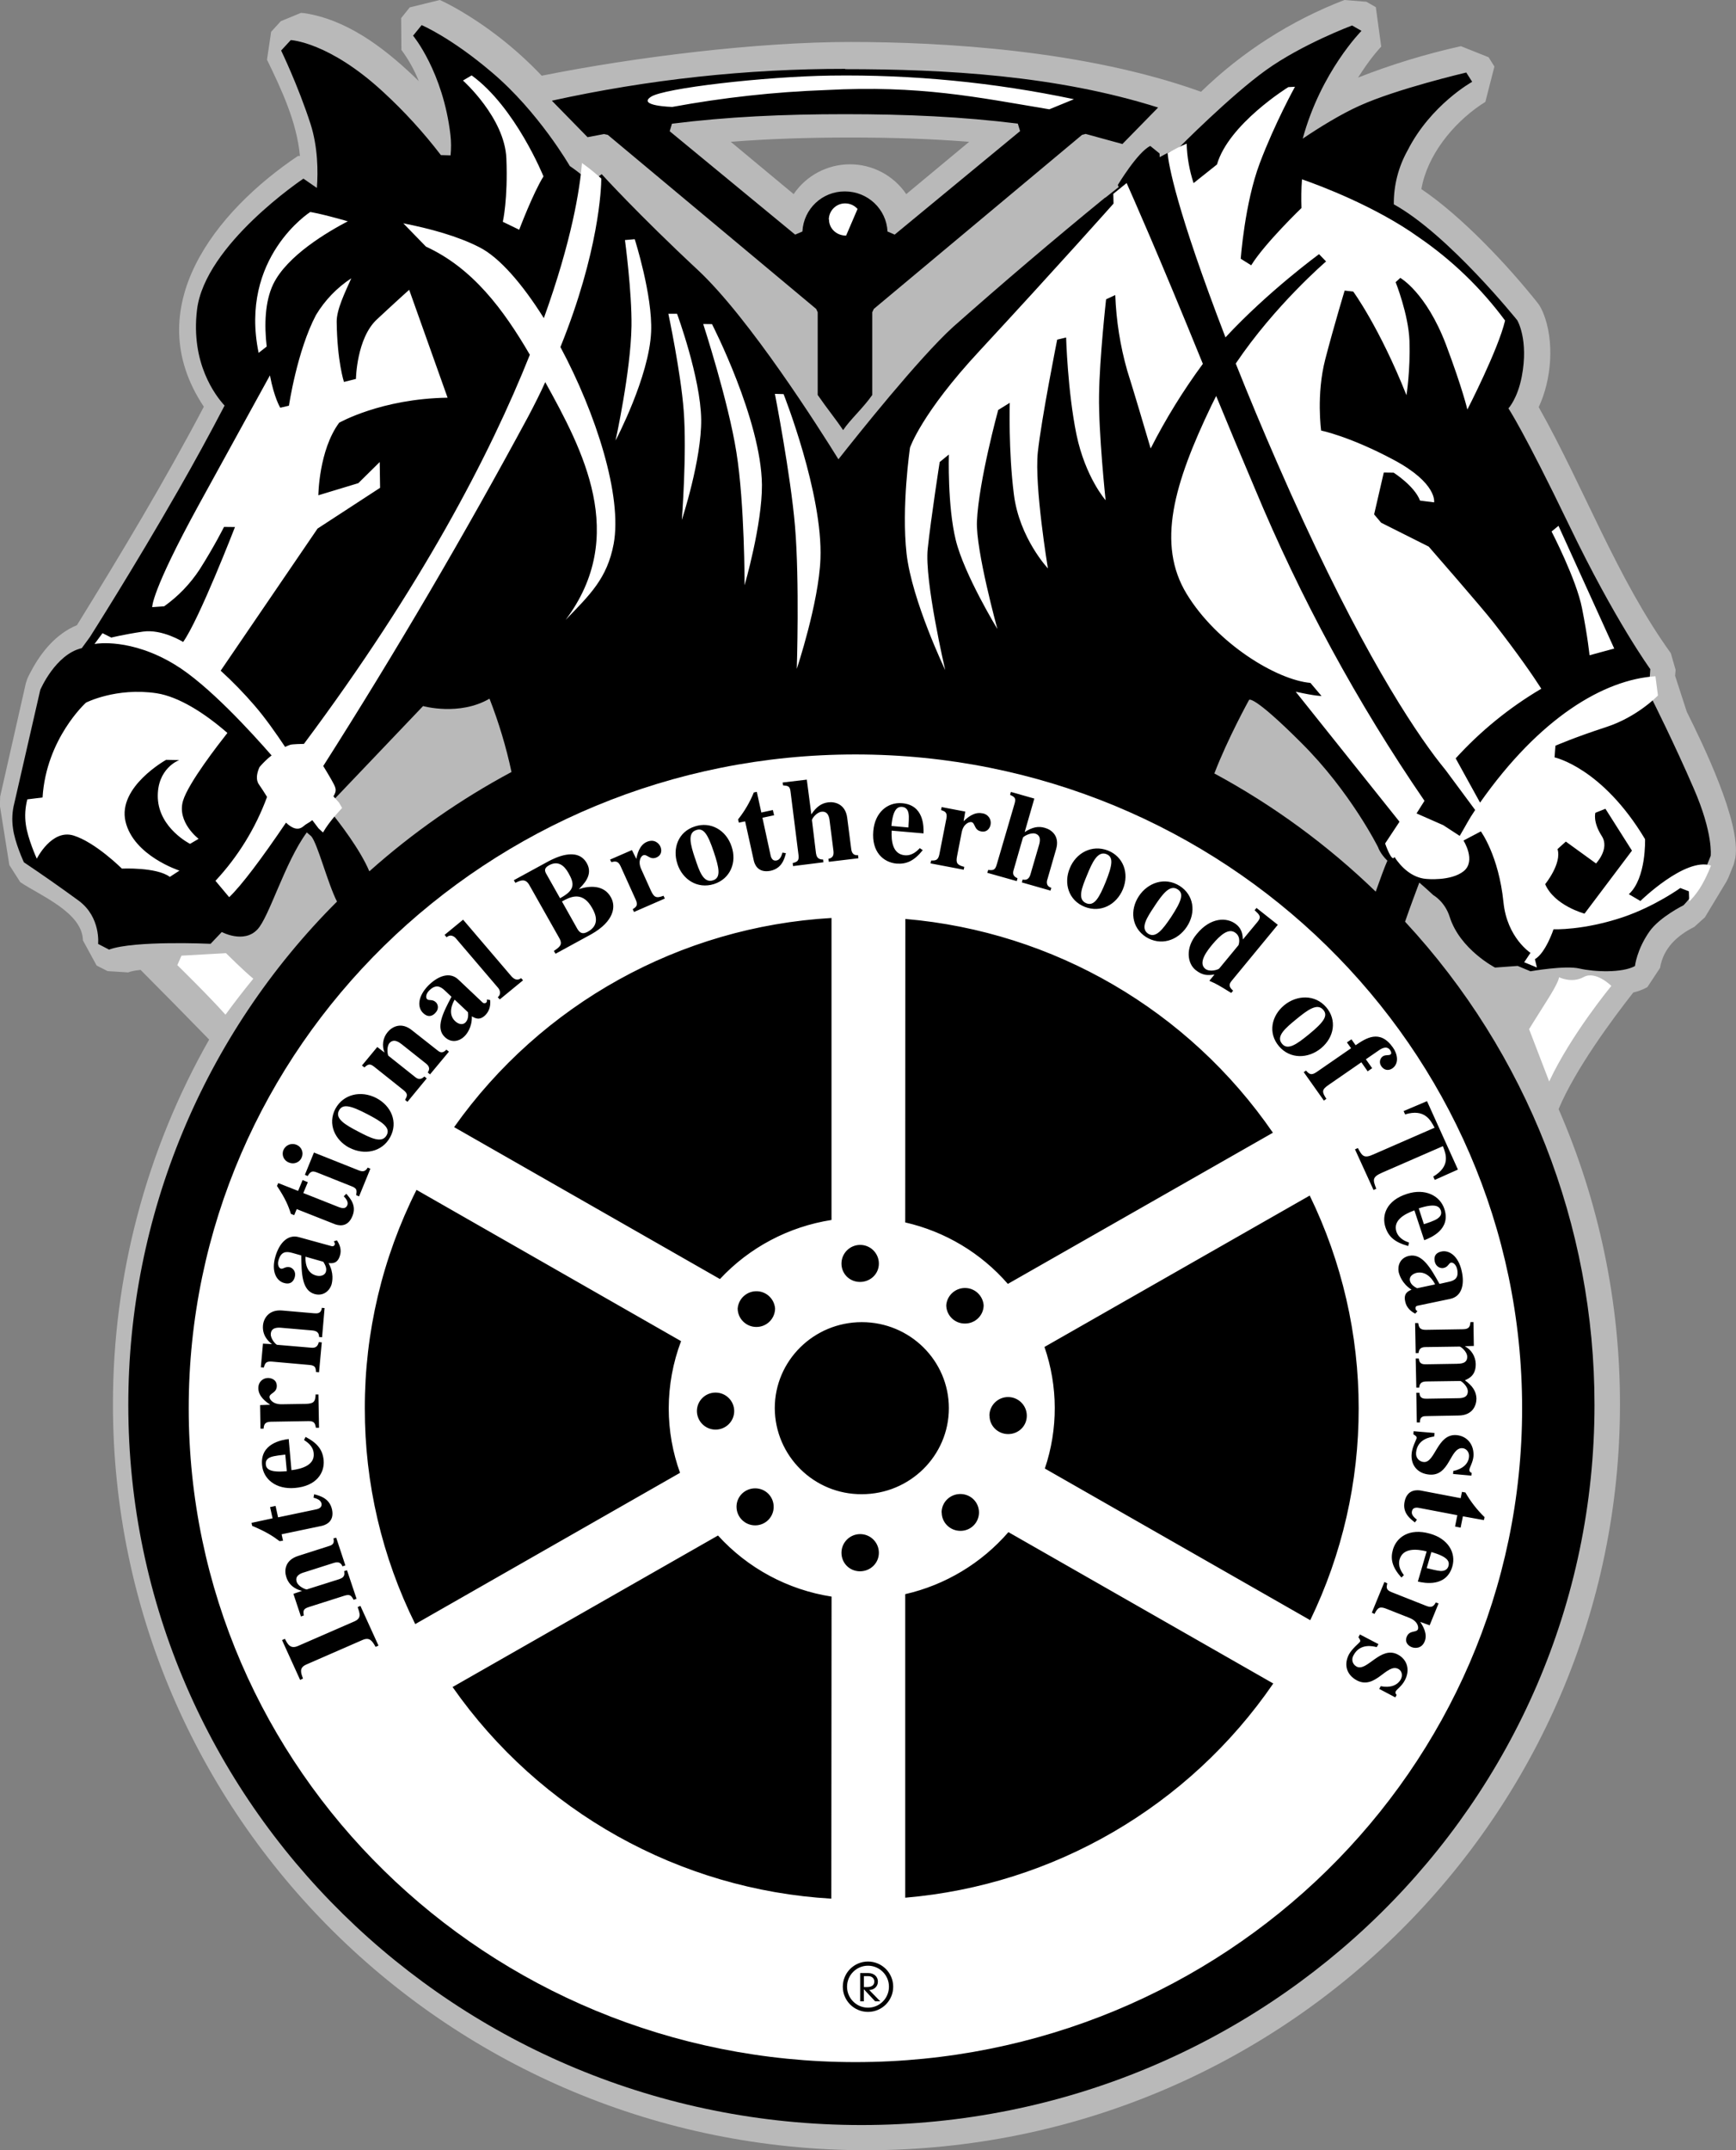 <svg width="84" height="104" viewBox="0 0 84 104" fill="none" xmlns="http://www.w3.org/2000/svg">
<rect x="0" y="0" width="84" height="104" fill="#808080" stroke="none"/>
<g clip-path="url(#clip0_33_4)">
<path fill-rule="evenodd" clip-rule="evenodd" d="M46.895 6.859L43.851 9.389C43.239 8.488 42.221 7.947 41.13 7.947C40.038 7.947 39.015 8.485 38.403 9.389L35.359 6.859C37.211 6.714 39.098 6.652 41.136 6.652C43.174 6.652 45.055 6.714 46.895 6.859ZM74.455 19.694C76.658 23.604 78.217 27.936 80.846 31.595L81.077 32.399L81.053 32.686L81.618 34.426C82.355 35.91 84.254 39.778 83.967 41.498L83.893 41.803L83.633 42.447L83.547 42.624L82.494 44.371L81.982 44.832C81.148 45.252 80.48 45.866 80.326 46.815L79.711 47.746C79.492 47.867 79.255 47.953 79.03 48.006C78.013 49.3 76.218 51.727 75.416 53.645C77.38 58.148 78.391 63.01 78.386 67.925C78.386 87.849 62.062 104.003 41.925 104.003C21.789 104.003 5.465 87.849 5.465 67.93C5.459 61.742 7.065 55.66 10.121 50.282C9.021 49.153 7.914 48.029 6.802 46.912C6.509 46.942 6.314 46.986 6.205 47.034L5.205 46.971L4.676 46.703L4.013 45.485C3.983 44.14 1.993 43.345 0.981 42.669L0.452 41.841L-0.004 38.983L0.008 38.528L1.251 33.043L1.319 32.836C1.319 32.836 1.381 32.686 1.508 32.458C1.996 31.533 2.726 30.646 3.723 30.239C5.865 26.772 7.965 23.276 9.863 19.673C6.669 14.88 10.455 10.205 14.415 7.545H14.513C14.368 5.922 13.626 4.338 12.919 2.887L13.12 1.537L13.587 1.025L14.56 0.624C14.56 0.624 14.744 0.624 15.09 0.703C17.098 1.129 18.84 2.533 20.263 3.922C20.05 3.384 19.766 2.878 19.423 2.414L19.411 0.875L19.825 0.358L21.28 0C21.28 0 21.689 0.171 22.39 0.591C23.797 1.436 25.084 2.471 26.211 3.662C30.71 2.76 36.649 2.03 41.136 2.03C45.623 2.03 52.517 2.426 58.113 4.439C60.104 2.506 62.464 0.996 65.052 0L66.117 0.086L66.572 0.346L66.833 2.255C66.833 2.255 66.413 2.686 65.895 3.472L65.712 3.753C67.329 3.118 68.995 2.61 70.689 2.234L72.029 2.769L72.31 3.218L71.873 4.926L71.642 5.077C70.296 5.99 69.054 7.521 68.776 9.147C70.716 10.453 72.94 12.814 74.407 14.658L74.493 14.78C74.493 14.78 74.567 14.895 74.665 15.119C75.23 16.494 75.079 18.367 74.452 19.694H74.455Z" fill="#B9B9B9"/>
<path d="M40.9 3.345C45.774 3.345 51.131 3.65 56.038 5.201L54.31 6.966L52.532 6.478L52.355 6.525L42.281 14.942L42.207 15.102V19.103C41.763 19.741 41.13 20.3 40.796 20.805C40.462 20.3 40.004 19.741 39.566 19.103V15.102L39.492 14.942L29.412 6.525L29.228 6.484L28.43 6.635L26.703 4.87C31.364 3.845 36.123 3.328 40.897 3.331V3.342L40.9 3.345ZM40.891 5.523C37.895 5.523 35.212 5.645 32.514 5.984L32.405 6.348L38.474 11.348L38.826 11.198C38.883 10.104 39.788 9.25 40.885 9.259C41.994 9.259 42.893 10.122 42.944 11.198L43.29 11.348L49.359 6.342L49.249 5.979C46.552 5.645 43.893 5.523 40.891 5.523ZM53.479 9.566L54.13 9.049L54.088 8.946C54.088 8.946 55.05 7.347 55.659 7.06L56.108 7.424L56.114 7.601C56.632 7.308 57.046 7.14 57.046 7.14C57.046 7.14 59.525 4.634 61.264 3.387C63.012 2.134 65.422 1.232 65.422 1.232L65.878 1.492C65.878 1.492 63.911 3.475 63.035 6.706C63.846 6.159 64.881 5.52 65.774 5.119C67.582 4.297 70.948 3.508 70.948 3.508L71.234 3.957C71.234 3.957 69.232 5.065 68.111 7.273C67.664 8.071 67.434 8.969 67.442 9.883C70.084 11.342 73.414 15.489 73.414 15.489C73.414 15.489 73.979 16.42 73.633 18.219C73.426 19.289 72.988 19.753 72.988 19.753C72.988 19.753 73.719 20.829 75.934 25.422C78.15 30.026 79.853 32.366 79.853 32.366L79.818 32.895L79.939 33.826C79.939 33.826 81.004 35.936 81.953 38.132C82.909 40.322 82.775 41.398 82.775 41.398L82.515 42.042C82.515 42.042 82.364 42.468 82.078 42.973C81.785 43.472 81.456 43.789 81.456 43.789C81.456 43.789 80.312 44.353 79.818 45.048C79.197 45.928 79.111 46.726 79.111 46.726C78.501 47.066 77.144 47.013 76.431 46.847C75.73 46.682 74.056 46.98 74.056 46.98L73.435 46.72L72.341 46.8C72.341 46.8 70.649 45.925 70.149 44.356C69.912 43.602 69.356 43.298 69.356 43.298C69.134 43.091 68.907 42.887 68.676 42.689C68.516 43.115 68.226 43.886 67.987 44.581C73.885 50.938 77.159 59.286 77.153 67.954C77.153 87.19 61.267 102.785 41.684 102.785C22.1 102.785 6.208 87.19 6.208 67.954C6.205 58.822 9.837 50.063 16.306 43.608C15.857 42.728 15.363 40.792 15.058 40.446L14.845 40.263C13.786 41.699 13.02 44.374 12.452 44.959C11.796 45.654 10.731 45.08 10.731 45.08L10.189 45.651C10.189 45.651 6.489 45.479 5.277 45.931L4.747 45.656C4.747 45.656 4.886 44.368 3.815 43.57C2.943 42.932 2.056 42.311 1.156 41.708C1.156 41.708 0.713 40.754 0.627 40.053C0.568 39.648 0.592 39.237 0.695 38.842L1.949 33.368C1.949 33.368 2.68 31.648 3.957 31.35L4.348 30.815C4.348 30.815 6.472 27.481 8.645 23.681C9.412 22.342 10.154 20.986 10.867 19.617C10.423 19.136 9.222 17.566 9.533 14.983C9.917 11.821 14.682 8.641 14.682 8.641L15.333 9.09C15.395 8.298 15.38 7.107 15.028 6.002C14.419 4.123 13.603 2.444 13.603 2.444L14.07 1.939C14.07 1.939 15.921 2.024 18.545 4.451C19.562 5.385 20.494 6.407 21.334 7.503L21.802 7.515C21.834 7.187 21.834 6.856 21.796 6.531C21.438 3.467 19.988 1.726 19.988 1.726L20.402 1.215C20.402 1.215 21.822 1.812 23.81 3.508C26.061 5.411 27.572 8.032 27.572 8.032C27.572 8.032 28.016 8.319 28.584 8.83L29.113 8.423C29.113 8.423 30.879 10.37 33.769 13.062C36.259 15.385 39.672 20.767 40.569 22.215C41.494 21.042 44.452 17.33 46.12 15.811C48.528 13.68 50.977 11.597 53.467 9.563H53.473L53.479 9.566ZM67.132 41.631C66.78 41.291 66.682 40.981 66.682 40.981C66.682 40.981 65.348 38.298 62.97 35.934C60.595 33.56 60.439 33.853 60.439 33.853C60.439 33.853 59.403 35.727 58.759 37.411C61.613 38.951 64.239 40.875 66.567 43.127C66.774 42.541 67.005 41.909 67.132 41.631ZM15.851 39.01L16.001 39.27C16.404 39.77 17.421 41.076 17.871 42.145C19.965 40.278 22.275 38.664 24.75 37.34C24.493 36.132 24.135 34.946 23.686 33.794C22.224 34.645 20.471 34.151 20.471 34.151L15.845 39.004H15.851V39.01Z" fill="black"/>
<path d="M41.391 99.741C59.208 99.741 73.651 85.583 73.651 68.117C73.651 50.651 59.208 36.492 41.391 36.492C23.574 36.492 9.131 50.651 9.131 68.117C9.131 85.583 23.574 99.741 41.391 99.741Z" fill="white"/>
<path d="M16.132 74.406C16.211 74.692 16.028 74.751 15.889 74.79L14.428 75.257C13.777 75.464 13.748 75.975 13.857 76.291C14.017 76.779 14.449 76.912 14.617 76.947L14.197 77.092L14.561 78.186L14.7 78.138C14.659 77.896 14.682 77.816 14.943 77.73L16.658 77.184C16.945 77.092 16.998 77.184 17.113 77.379L17.253 77.331L16.791 75.951L16.652 75.993C16.714 76.267 16.549 76.332 16.41 76.383L14.851 76.876C14.803 76.894 14.431 76.743 14.357 76.513C14.253 76.203 14.57 76.093 14.736 76.046L16.146 75.597C16.365 75.529 16.492 75.573 16.572 75.762L16.711 75.715L16.268 74.376L16.129 74.412L16.132 74.406ZM13.067 72.887L13.189 73.439L12.171 73.658L12.201 73.803C12.869 74.084 13.192 74.29 13.529 74.544L13.694 74.521L13.626 74.211L15.575 73.803C15.697 73.773 16.203 73.637 16.064 73.005C15.942 72.47 15.484 72.349 15.2 72.275L15.17 72.44C15.303 72.476 15.516 72.544 15.555 72.715C15.602 72.946 15.36 72.996 15.262 73.014L13.455 73.392L13.334 72.839L13.073 72.895V72.89L13.067 72.887ZM13.878 71.158C13.032 71.238 12.878 71.043 12.86 70.824C12.843 70.605 12.988 70.519 13.115 70.472C13.298 70.41 13.614 70.38 13.804 70.357L13.878 71.161V71.158ZM14.712 69.651C14.863 69.754 15.15 69.937 15.179 70.295C15.235 70.859 14.62 71.048 14.103 71.111L13.97 69.603C13.641 69.645 12.582 69.816 12.68 70.862C12.742 71.551 13.36 72.047 14.262 71.971C15.315 71.885 15.712 71.235 15.661 70.632C15.614 70.144 15.386 69.816 14.786 69.5L14.712 69.651ZM15.271 67.455C15.259 67.818 15.161 67.892 14.789 67.904L13.632 67.922C13.183 67.928 13.041 67.668 13.041 67.576C13.035 67.381 13.399 67.381 13.393 67.029C13.387 66.731 13.132 66.651 12.967 66.651C12.712 66.651 12.502 66.855 12.502 67.112C12.502 67.13 12.502 67.147 12.502 67.162C12.508 67.552 12.881 67.812 13.073 67.945L12.585 67.963L12.603 69.101H12.754C12.772 68.918 12.801 68.773 13.106 68.767L14.913 68.737C15.218 68.725 15.247 68.859 15.286 69.059H15.437L15.407 67.449H15.262V67.455H15.271ZM15.575 63.252C15.54 63.545 15.345 63.533 15.197 63.521L13.662 63.388C12.993 63.326 12.748 63.79 12.724 64.118C12.683 64.624 13.029 64.916 13.162 65.014L12.724 64.99L12.621 66.134L12.766 66.146C12.828 65.915 12.881 65.841 13.156 65.859L14.957 66.019C15.256 66.042 15.274 66.14 15.292 66.364L15.437 66.376L15.57 64.928L15.425 64.916C15.363 65.197 15.188 65.197 15.046 65.185L13.408 65.046C13.351 65.04 13.079 64.754 13.103 64.511C13.127 64.189 13.467 64.207 13.638 64.225L15.117 64.352C15.342 64.375 15.44 64.473 15.44 64.668L15.584 64.68L15.706 63.27L15.567 63.258L15.575 63.252ZM16.155 60.046L16.197 60.12C16.209 60.137 16.209 60.155 16.203 60.182C16.167 60.309 16.052 60.279 16.019 60.267L14.472 59.842C13.925 59.682 13.517 60.123 13.328 60.767C13.115 61.485 13.369 61.952 13.742 62.055C14.144 62.171 14.236 61.855 14.259 61.786C14.345 61.482 14.15 61.337 14.04 61.299C13.81 61.237 13.712 61.396 13.591 61.361C13.493 61.337 13.413 61.172 13.476 60.959C13.597 60.533 13.839 60.516 14.144 60.601L14.576 60.723C14.588 61.618 14.611 62.413 15.221 62.59C15.67 62.712 15.957 62.407 16.043 62.129C16.078 61.99 16.17 61.583 15.898 61.095C16.075 61.107 16.336 61.13 16.451 60.723C16.531 60.462 16.451 60.205 16.3 59.993L16.155 60.04V60.046ZM15.638 61.021C15.706 61.136 15.827 61.314 15.771 61.509C15.709 61.716 15.466 61.745 15.283 61.692C14.771 61.553 14.771 60.926 14.783 60.785L15.635 61.027V61.021H15.638ZM14.638 57.085L14.425 57.602L13.464 57.224L13.402 57.362C13.804 57.965 13.949 58.311 14.076 58.713L14.236 58.775L14.357 58.483L16.203 59.212C16.324 59.254 16.812 59.425 17.054 58.816C17.261 58.311 16.951 57.965 16.756 57.741L16.634 57.862C16.732 57.965 16.871 58.131 16.806 58.293C16.714 58.518 16.483 58.414 16.392 58.385L14.676 57.705L14.895 57.182L14.647 57.079L14.641 57.085H14.638ZM17.791 56.476C17.675 56.683 17.537 56.677 17.359 56.609L15.191 55.746L14.753 56.822L14.886 56.884C15.014 56.677 15.088 56.609 15.342 56.712L17.016 57.38C17.291 57.484 17.264 57.587 17.235 57.806L17.374 57.868L17.921 56.529L17.788 56.473L17.791 56.476ZM13.987 56.233C14.227 56.334 14.502 56.222 14.6 55.982C14.6 55.982 14.6 55.982 14.6 55.979C14.7 55.749 14.594 55.48 14.363 55.379C14.357 55.379 14.351 55.373 14.342 55.37C14.1 55.27 13.819 55.382 13.715 55.625C13.612 55.873 13.739 56.142 13.984 56.233H13.987ZM17.335 54.732C16.714 54.41 16.191 54.106 16.404 53.71C16.581 53.382 16.951 53.461 17.779 53.893C18.474 54.256 18.912 54.537 18.711 54.904C18.486 55.329 17.918 55.037 17.335 54.732ZM16.91 55.515C17.61 55.879 18.48 55.74 18.882 54.998C19.273 54.274 18.93 53.491 18.214 53.113C17.46 52.723 16.614 52.929 16.235 53.618C15.833 54.36 16.211 55.152 16.904 55.515H16.91ZM21.598 50.772C21.396 50.991 21.251 50.876 21.142 50.784L19.938 49.835C19.415 49.41 18.965 49.664 18.752 49.927C18.524 50.202 18.468 50.583 18.607 50.911L18.255 50.642L17.513 51.538L17.634 51.629C17.817 51.464 17.903 51.434 18.116 51.605L19.515 52.72C19.758 52.909 19.704 53.006 19.601 53.201L19.716 53.293L20.648 52.161L20.533 52.069C20.332 52.27 20.181 52.173 20.071 52.081L18.794 51.065C18.758 51.035 18.69 50.651 18.841 50.456C19.054 50.214 19.317 50.414 19.45 50.518L20.607 51.437C20.784 51.576 20.808 51.712 20.698 51.874L20.808 51.966L21.722 50.867L21.606 50.775L21.598 50.772ZM23.561 48.34V48.42C23.561 48.443 23.555 48.467 23.538 48.482C23.44 48.579 23.354 48.494 23.337 48.476L22.18 47.382C21.766 46.986 21.195 47.199 20.719 47.675C20.195 48.216 20.195 48.739 20.477 49.002C20.775 49.288 21.006 49.058 21.056 49.002C21.275 48.783 21.177 48.559 21.092 48.479C20.92 48.313 20.758 48.417 20.666 48.328C20.592 48.26 20.604 48.08 20.758 47.92C21.074 47.598 21.299 47.696 21.523 47.908L21.846 48.213C21.426 49.005 21.062 49.726 21.523 50.16C21.858 50.483 22.254 50.344 22.467 50.131C22.571 50.033 22.846 49.705 22.831 49.158C22.982 49.244 23.203 49.389 23.499 49.085C23.689 48.884 23.742 48.63 23.718 48.372L23.558 48.343V48.349L23.561 48.34ZM22.645 48.961C22.656 49.082 22.674 49.294 22.529 49.448C22.378 49.608 22.157 49.522 22.017 49.386C21.633 49.023 21.926 48.473 22 48.352L22.645 48.961ZM25.212 47.311C25.029 47.456 24.86 47.353 24.744 47.22L22.408 44.483L21.512 45.219L21.609 45.334C21.84 45.139 22.035 45.352 22.077 45.408L24.085 47.761C24.183 47.864 24.274 48.077 24.085 48.236L24.183 48.34L25.309 47.415L25.212 47.311ZM27.191 43.602L27.35 43.517C27.708 43.34 28.226 43.159 28.652 43.919C28.835 44.235 29.03 44.746 28.439 45.068C28.214 45.19 28.066 45.154 27.933 44.923L27.191 43.602ZM26.43 42.264C26.368 42.143 26.297 41.995 26.57 41.85C27.007 41.614 27.3 41.862 27.507 42.228C27.812 42.763 27.818 43.056 27.099 43.446L26.43 42.261V42.267V42.264ZM26.88 46.132L28.607 45.19C29.728 44.557 29.811 43.833 29.557 43.396C29.223 42.787 28.51 42.837 28.01 43.006C28.193 42.805 28.729 42.338 28.394 41.752C27.933 40.931 26.824 41.51 26.525 41.667L24.863 42.574L24.937 42.701C25.191 42.58 25.425 42.471 25.617 42.816L27.06 45.37C27.244 45.692 27.084 45.801 26.8 45.996L26.88 46.129V46.132ZM32.103 43.328C31.751 43.461 31.648 43.407 31.494 43.074L31.027 42.039C30.843 41.631 31.033 41.401 31.119 41.371C31.302 41.286 31.441 41.614 31.763 41.475C32.044 41.353 32.018 41.09 31.953 40.946C31.896 40.813 31.677 40.556 31.296 40.721C30.932 40.881 30.834 41.324 30.79 41.543L30.577 41.117L29.518 41.578L29.58 41.699C29.764 41.658 29.903 41.625 30.03 41.9L30.761 43.517C30.888 43.798 30.778 43.868 30.616 43.978L30.678 44.111L32.169 43.461L32.106 43.328H32.103ZM33.63 41.516C33.411 40.86 33.251 40.281 33.692 40.148C34.044 40.027 34.251 40.343 34.544 41.224C34.786 41.953 34.907 42.453 34.502 42.58C34.035 42.731 33.834 42.131 33.633 41.516H33.63ZM32.778 41.788C33.02 42.53 33.739 43.017 34.549 42.76C35.342 42.506 35.659 41.708 35.401 40.949C35.141 40.151 34.39 39.725 33.63 39.971C32.813 40.225 32.529 41.046 32.778 41.782V41.788ZM37.404 39.178L36.839 39.3L36.62 38.301L36.475 38.33C36.286 38.797 36.028 39.237 35.715 39.631L35.75 39.79L36.055 39.728L36.475 41.631C36.505 41.758 36.641 42.246 37.285 42.119C37.833 41.998 37.954 41.549 38.028 41.268L37.862 41.238C37.821 41.371 37.759 41.578 37.587 41.617C37.344 41.673 37.294 41.422 37.276 41.324L36.892 39.554L37.457 39.433L37.395 39.178H37.401H37.404ZM41.524 41.362C41.225 41.398 41.196 41.138 41.184 41.034L40.994 39.557C40.909 38.895 40.403 38.765 40.069 38.809C39.758 38.85 39.51 39.01 39.258 39.388L39.039 37.71L37.871 37.849L37.889 37.987C38.131 38.011 38.223 38.017 38.253 38.298L38.637 41.351C38.673 41.643 38.575 41.684 38.356 41.747L38.374 41.891L39.841 41.708L39.829 41.575C39.542 41.575 39.507 41.404 39.483 41.271L39.288 39.672C39.276 39.61 39.507 39.288 39.749 39.264C40.078 39.223 40.128 39.551 40.145 39.713L40.329 41.161C40.353 41.386 40.288 41.495 40.086 41.54L40.104 41.684L41.536 41.513L41.518 41.368L41.524 41.362ZM43.133 39.953C43.207 39.131 43.432 39.01 43.656 39.028C43.869 39.051 43.937 39.211 43.961 39.344C43.996 39.527 43.961 39.843 43.955 40.024L43.133 39.95V39.953ZM44.508 41.023C44.381 41.15 44.144 41.401 43.778 41.368C43.192 41.312 43.121 40.689 43.145 40.177L44.686 40.31C44.697 39.988 44.709 38.936 43.65 38.85C42.944 38.788 42.334 39.3 42.257 40.189C42.166 41.218 42.751 41.708 43.372 41.77C43.86 41.806 44.224 41.649 44.65 41.12L44.505 41.023H44.511H44.508ZM46.661 41.93C46.298 41.838 46.241 41.735 46.315 41.383L46.534 40.257C46.62 39.826 46.913 39.746 47.002 39.764C47.197 39.799 47.123 40.148 47.469 40.213C47.773 40.275 47.901 40.041 47.93 39.891C47.981 39.639 47.821 39.397 47.569 39.344C47.555 39.341 47.537 39.338 47.522 39.338C47.126 39.258 46.792 39.563 46.626 39.722L46.706 39.255L45.561 39.037L45.538 39.181C45.715 39.243 45.854 39.291 45.792 39.595L45.452 41.33C45.39 41.628 45.251 41.623 45.055 41.623L45.026 41.761L46.632 42.066L46.656 41.933L46.661 41.93ZM50.876 42.944C50.583 42.858 50.651 42.609 50.687 42.512L51.101 41.076C51.29 40.437 50.876 40.127 50.554 40.041C50.243 39.95 49.95 40.006 49.581 40.248L50.048 38.626L48.915 38.304L48.874 38.443C49.093 38.552 49.172 38.593 49.093 38.868L48.229 41.818C48.149 42.104 48.046 42.098 47.815 42.078L47.773 42.217L49.199 42.618L49.235 42.48C48.974 42.37 49.01 42.199 49.051 42.066L49.495 40.52C49.507 40.464 49.847 40.26 50.087 40.319C50.403 40.411 50.317 40.733 50.27 40.89L49.862 42.287C49.8 42.506 49.678 42.586 49.483 42.542L49.442 42.681L50.829 43.077L50.87 42.938H50.876V42.944ZM52.598 42.329C52.858 41.69 53.115 41.15 53.535 41.312C53.881 41.451 53.84 41.818 53.494 42.675C53.201 43.387 52.959 43.848 52.568 43.691C52.112 43.508 52.349 42.932 52.598 42.329ZM51.764 41.995C51.459 42.719 51.701 43.552 52.488 43.863C53.26 44.167 54.023 43.759 54.334 43.011C54.65 42.24 54.358 41.436 53.609 41.138C52.816 40.833 52.056 41.271 51.764 41.995ZM55.86 43.833C56.245 43.254 56.596 42.775 56.975 43.011C57.297 43.212 57.182 43.564 56.67 44.35C56.245 44.983 55.922 45.385 55.561 45.166C55.153 44.897 55.499 44.374 55.866 43.827L55.86 43.833ZM55.106 43.345C54.668 44.007 54.742 44.864 55.452 45.322C56.159 45.76 56.972 45.506 57.425 44.829C57.892 44.123 57.759 43.283 57.084 42.852C56.366 42.397 55.538 42.692 55.106 43.345ZM59.67 47.92C59.4 47.696 59.504 47.557 59.608 47.427L61.829 44.731L60.8 43.916L60.708 44.025C60.95 44.256 61.054 44.341 60.847 44.59L60.14 45.441C60.128 45.234 60.104 44.935 59.818 44.711C59.368 44.347 58.569 44.365 57.907 45.178C57.336 45.857 57.457 46.602 57.851 46.918C58.203 47.199 58.448 47.178 58.764 47.137L58.516 47.441C58.88 47.601 58.924 47.625 59.575 48.027L59.667 47.917L59.67 47.92ZM58.989 46.85C58.948 46.898 58.546 47.034 58.321 46.862C57.942 46.558 58.442 45.949 58.667 45.677C59.045 45.228 59.46 44.856 59.794 45.13C60.063 45.337 59.933 45.71 59.927 45.716L58.989 46.853V46.85ZM62.713 49.306C63.254 48.863 63.736 48.496 64.029 48.845C64.272 49.126 64.059 49.436 63.334 50.03C62.737 50.518 62.311 50.813 62.039 50.491C61.716 50.128 62.21 49.72 62.713 49.306ZM62.136 48.624C61.527 49.129 61.338 49.962 61.888 50.607C62.423 51.233 63.293 51.215 63.92 50.704C64.571 50.163 64.692 49.33 64.174 48.721C63.627 48.083 62.743 48.124 62.136 48.624ZM63.086 51.86L64.059 53.234L64.18 53.148C63.961 52.82 63.944 52.705 64.29 52.474L65.872 51.381L66.177 51.818L66.395 51.667L66.091 51.236L66.7 50.816C66.839 50.719 67.097 50.556 67.265 50.793C67.301 50.855 67.357 50.952 67.277 51.006C67.197 51.062 67.04 51.006 66.904 51.097C66.753 51.212 66.727 51.425 66.842 51.576C66.842 51.576 66.842 51.576 66.842 51.579C66.981 51.774 67.194 51.798 67.372 51.676C67.718 51.434 67.614 50.958 67.395 50.66C66.762 49.764 66.088 50.222 65.594 50.556L65.393 50.27L65.174 50.42L65.375 50.701L63.701 51.857C63.432 52.04 63.337 51.937 63.195 51.783L63.074 51.863H63.08L63.086 51.86ZM66.591 57.492C66.431 57.073 66.384 56.94 66.86 56.727L69.818 55.438C69.969 55.829 70.196 56.405 69.35 56.91L69.424 57.07L70.545 56.57L69.049 53.261L67.916 53.742L67.99 53.902C68.933 53.615 69.22 54.177 69.415 54.546L66.463 55.834C65.996 56.047 65.916 55.92 65.703 55.53L65.564 55.592L66.461 57.557L66.6 57.495L66.591 57.492ZM68.649 58.447C69.454 58.187 69.649 58.344 69.72 58.556C69.782 58.757 69.658 58.873 69.543 58.952C69.383 59.056 69.081 59.153 68.898 59.212L68.649 58.447ZM68.179 60.102C68.007 60.04 67.691 59.919 67.57 59.579C67.392 59.032 67.948 58.722 68.439 58.544L68.915 59.987C69.226 59.866 70.217 59.469 69.889 58.474C69.67 57.818 68.945 57.469 68.087 57.744C67.082 58.06 66.845 58.784 67.04 59.366C67.191 59.821 67.49 60.09 68.141 60.267L68.176 60.102H68.179ZM68.581 63.415L68.513 63.368C68.445 63.184 68.555 63.167 68.593 63.155L70.164 62.827C70.729 62.712 70.876 62.132 70.729 61.488C70.569 60.746 70.119 60.454 69.75 60.533C69.341 60.619 69.409 60.935 69.421 61.009C69.489 61.314 69.738 61.355 69.847 61.331C70.078 61.284 70.09 61.101 70.211 61.071C70.309 61.054 70.454 61.163 70.504 61.376C70.601 61.813 70.394 61.94 70.09 62.002L69.652 62.1C69.214 61.308 68.806 60.616 68.185 60.743C67.724 60.841 67.62 61.243 67.679 61.535C67.715 61.668 67.83 62.076 68.3 62.38C68.141 62.449 67.898 62.552 67.996 62.96C68.052 63.229 68.238 63.415 68.478 63.539L68.581 63.424V63.415ZM68.57 62.31C68.454 62.248 68.265 62.144 68.223 61.946C68.176 61.739 68.368 61.606 68.558 61.562C69.081 61.459 69.386 61.999 69.439 62.126L68.57 62.31ZM68.703 68.799C68.703 68.495 68.886 68.495 69.043 68.495L70.59 68.466C71.258 68.454 71.441 67.978 71.441 67.644C71.43 67.298 71.252 67.029 70.882 66.763C71.084 66.672 71.418 66.521 71.406 65.965C71.397 65.608 71.193 65.28 70.876 65.114L71.314 65.102L71.296 63.947H71.152C71.128 64.13 71.116 64.287 70.8 64.293L68.987 64.322C68.688 64.322 68.658 64.195 68.623 63.994H68.472L68.501 65.448L68.64 65.442C68.664 65.206 68.8 65.156 68.992 65.156L70.631 65.132C70.678 65.132 70.989 65.362 70.995 65.625C70.995 65.954 70.69 65.959 70.489 65.965L68.998 65.989C68.865 65.989 68.67 65.989 68.652 65.708H68.501L68.531 67.118H68.67C68.688 66.881 68.821 66.825 69.016 66.819L70.661 66.796C70.708 66.796 71.019 67.038 71.024 67.295C71.024 67.623 70.708 67.629 70.519 67.629L69.034 67.653C68.889 67.653 68.694 67.653 68.682 67.366H68.531L68.555 68.802H68.706V68.796L68.703 68.799ZM70.312 71.294L71.199 71.374L71.211 71.24C71.163 71.223 71.089 71.193 71.101 71.081C71.113 70.966 71.267 70.735 71.296 70.448C71.338 69.902 71.016 69.464 70.48 69.414C69.537 69.334 69.445 70.771 68.886 70.715C68.664 70.697 68.501 70.502 68.519 70.283C68.519 70.274 68.519 70.268 68.519 70.259C68.581 69.591 69.232 69.506 69.395 69.482L69.412 69.311L68.401 69.225L68.389 69.376C68.504 69.444 68.555 69.485 68.549 69.559C68.543 69.606 68.33 70.002 68.306 70.301C68.25 70.853 68.581 71.273 69.158 71.323C70.164 71.415 70.149 69.996 70.77 70.047C70.959 70.064 71.104 70.248 71.081 70.46C71.057 70.8 70.77 71.057 70.32 71.149L70.309 71.3V71.294H70.312ZM70.675 73.888L70.785 73.342L71.802 73.525L71.832 73.38C71.468 73.028 71.157 72.626 70.906 72.189L70.74 72.16L70.678 72.464L68.729 72.092C68.602 72.074 68.09 72.006 67.963 72.638C67.854 73.173 68.232 73.46 68.463 73.637L68.561 73.504C68.445 73.413 68.28 73.274 68.318 73.108C68.359 72.866 68.611 72.925 68.703 72.943L70.516 73.288L70.406 73.835L70.675 73.891V73.888ZM69.259 75.071C70.075 75.301 70.146 75.532 70.087 75.75C70.025 75.951 69.856 75.987 69.714 75.987C69.525 75.975 69.214 75.889 69.034 75.848L69.259 75.071ZM67.931 76.188C67.821 76.043 67.626 75.762 67.724 75.422C67.883 74.876 68.522 74.911 69.031 75.038L68.605 76.498C68.927 76.572 69.974 76.779 70.273 75.774C70.468 75.106 70.066 74.423 69.191 74.181C68.179 73.894 67.573 74.364 67.401 74.947C67.268 75.407 67.36 75.798 67.809 76.303L67.931 76.188ZM66.511 78.061C66.671 77.727 66.786 77.689 67.126 77.831L68.203 78.256C68.617 78.422 68.646 78.712 68.611 78.803C68.537 78.98 68.203 78.839 68.07 79.161C67.954 79.442 68.155 79.61 68.3 79.666C68.439 79.728 68.788 79.764 68.939 79.385C69.084 79.022 68.847 78.638 68.72 78.448L69.176 78.614L69.608 77.556L69.475 77.509C69.383 77.668 69.297 77.79 69.013 77.674L67.339 77.012C67.052 76.903 67.085 76.77 67.126 76.581L66.987 76.519L66.378 78.002L66.511 78.064V78.061ZM66.733 81.688L67.516 82.101L67.579 81.98C67.549 81.945 67.493 81.888 67.543 81.797C67.605 81.693 67.836 81.543 67.969 81.286C68.238 80.798 68.108 80.275 67.635 80.027C66.801 79.589 66.144 80.872 65.644 80.612C65.484 80.526 65.351 80.313 65.499 80.053C65.816 79.462 66.455 79.628 66.614 79.669L66.7 79.524L65.804 79.057L65.73 79.19C65.81 79.3 65.839 79.356 65.804 79.415C65.78 79.456 65.425 79.743 65.28 80.006C65.011 80.505 65.147 81.011 65.665 81.283C66.552 81.738 67.108 80.431 67.661 80.724C67.827 80.81 67.886 81.028 67.783 81.224C67.617 81.528 67.253 81.649 66.81 81.558L66.736 81.691L66.733 81.688ZM17.306 77.733C17.415 78.044 17.501 78.274 17.14 78.428L14.419 79.613C14.04 79.778 13.913 79.515 13.786 79.267L13.647 79.329L14.523 81.256L14.662 81.188C14.564 80.928 14.454 80.665 14.827 80.508L17.542 79.323C17.889 79.172 18.01 79.371 18.175 79.657L18.314 79.595L17.439 77.674L17.3 77.736H17.306V77.733ZM47.874 68.477C47.874 67.978 48.279 67.573 48.779 67.573C49.279 67.573 49.684 67.978 49.684 68.477C49.684 68.977 49.282 69.364 48.782 69.364C48.282 69.364 47.88 68.968 47.88 68.477H47.874ZM45.561 73.159C45.561 72.659 45.969 72.263 46.469 72.263C46.969 72.263 47.371 72.659 47.371 73.159C47.368 73.652 46.966 74.051 46.469 74.045C45.969 74.045 45.567 73.643 45.567 73.159H45.561ZM40.716 75.106C40.716 74.607 41.122 74.202 41.621 74.202C42.121 74.202 42.526 74.607 42.526 75.106C42.526 75.606 42.118 76.001 41.613 76.001C41.107 76.001 40.716 75.603 40.716 75.106ZM35.638 72.875C35.638 72.387 36.04 71.988 36.54 71.988C37.04 71.988 37.436 72.387 37.436 72.884C37.436 73.38 37.037 73.779 36.54 73.779C36.043 73.779 35.638 73.377 35.638 72.878V72.875ZM33.721 68.253C33.721 67.759 34.123 67.357 34.623 67.357C35.123 67.357 35.526 67.759 35.526 68.253C35.526 68.746 35.123 69.148 34.623 69.148C34.129 69.148 33.727 68.749 33.721 68.253ZM35.694 63.288C35.736 62.788 36.173 62.419 36.673 62.457C37.117 62.493 37.466 62.844 37.504 63.288C37.501 63.784 37.096 64.186 36.596 64.183C36.102 64.183 35.694 63.781 35.694 63.288ZM37.489 68.111C37.489 65.812 39.377 63.95 41.701 63.95C44.026 63.95 45.913 65.812 45.913 68.111C45.913 70.41 44.026 72.272 41.701 72.272C39.388 72.287 37.501 70.422 37.489 68.111ZM40.716 61.119C40.716 60.619 41.122 60.214 41.621 60.214C42.121 60.214 42.526 60.619 42.526 61.119C42.526 61.618 42.118 62.005 41.613 62.005C41.107 62.005 40.716 61.609 40.716 61.119ZM17.652 68.117C17.646 64.449 18.504 60.829 20.154 57.552L32.955 64.869C32.562 65.906 32.361 67.006 32.358 68.117C32.358 69.21 32.553 70.262 32.905 71.238L20.092 78.555C18.483 75.31 17.646 71.74 17.652 68.12V68.117ZM21.973 54.519C26.203 48.547 32.923 44.823 40.234 44.401V59.008C38.164 59.331 36.262 60.335 34.836 61.866L21.976 54.519H21.973ZM43.807 44.448C50.986 45.062 57.51 48.857 61.592 54.788L48.767 62.1C47.469 60.607 45.73 59.567 43.801 59.127L43.807 44.445V44.451V44.448ZM63.373 57.826C64.934 61.033 65.745 64.553 65.742 68.117C65.748 71.666 64.946 75.171 63.399 78.366L50.557 71.031C51.202 69.122 51.196 67.053 50.539 65.15L63.376 57.826H63.373ZM61.613 81.424C57.531 87.371 50.995 91.177 43.801 91.789V77.107C45.742 76.663 47.49 75.611 48.794 74.107L61.613 81.43V81.424ZM40.234 91.836C32.878 91.407 26.123 87.634 21.899 81.599L34.742 74.27C36.182 75.854 38.122 76.897 40.237 77.225L40.225 91.833H40.231L40.234 91.836ZM45.786 63.131C45.827 62.632 46.265 62.262 46.765 62.301C47.209 62.336 47.558 62.688 47.596 63.131C47.596 63.619 47.194 64.018 46.694 64.018C46.2 64.024 45.795 63.631 45.786 63.137C45.786 63.137 45.786 63.134 45.786 63.131Z" fill="black"/>
<path fill-rule="evenodd" clip-rule="evenodd" d="M77.194 39.314L77.682 39.119L78.966 41.144L76.671 44.191C76.671 44.191 75.216 43.806 74.766 42.766C74.766 42.766 75.582 41.767 75.363 41.07L75.766 40.706L77.227 41.764C77.227 41.764 77.901 41.058 77.508 40.443C77.058 39.743 77.197 39.311 77.197 39.311L77.194 39.314ZM53.869 9.377L54.514 8.854C54.763 9.413 56.017 12.223 58.203 17.599C57.25 18.893 56.404 20.262 55.677 21.692C55.372 20.658 54.878 18.985 54.544 17.927C54.204 16.736 54.011 15.509 53.964 14.271L53.52 14.478C53.52 14.478 53.204 17.3 53.18 19.112C53.151 20.935 53.497 24.195 53.497 24.195C53.497 24.195 52.518 23.087 52.086 21.015C51.66 18.929 51.586 16.325 51.586 16.325L51.154 16.428C51.154 16.428 50.394 20.235 50.217 21.872C50.045 23.515 50.705 27.493 50.705 27.493C50.705 27.493 49.329 26.033 49.06 23.923C48.791 21.813 48.859 19.484 48.859 19.484L48.3 19.83C48.3 19.83 47.362 23.249 47.271 25.212C47.209 26.61 48.261 30.425 48.261 30.425C48.261 30.425 46.656 27.792 46.247 26.125C45.839 24.464 45.913 21.985 45.913 21.985L45.469 22.348C45.469 22.348 45.055 24.999 44.89 26.539C44.724 28.078 45.736 32.408 45.736 32.408C45.736 32.408 44.124 29.045 43.866 26.781C43.612 24.511 44.032 21.654 44.032 21.654C44.032 21.654 44.579 19.998 47.404 16.963C51.196 12.87 53.881 9.847 53.881 9.847L53.869 9.371V9.377ZM56.487 7.409C56.789 7.235 57.099 7.081 57.419 6.948C57.437 7.598 57.552 8.239 57.753 8.857L58.886 7.956C59.451 5.996 62.337 4.214 62.337 4.214L62.66 4.197C62.66 4.197 61.687 5.955 60.956 7.894C60.226 9.832 60.036 12.516 60.036 12.516L60.542 12.832C61.199 11.768 62.976 10.06 62.976 10.06C62.956 9.599 62.965 9.135 63 8.674C63.887 8.978 66.591 10.001 68.643 11.473C70.252 12.575 71.666 13.937 72.826 15.504C72.497 16.907 71.001 19.809 71.001 19.809C71.001 19.809 70.782 18.837 69.966 16.665C69.004 14.141 67.756 13.441 67.756 13.441L67.531 13.648C67.531 13.648 68.152 15.205 68.2 16.482C68.247 17.918 68.055 19.115 68.055 19.115C66.739 15.814 65.479 14.103 65.479 14.103L65.064 14.055C65.064 14.055 64.576 15.654 64.127 17.371C63.683 19.085 63.926 20.826 63.926 20.826C63.926 20.826 65.283 21.095 67.425 22.236C69.566 23.376 69.392 24.299 69.392 24.299L68.711 24.213C68.442 23.501 67.434 22.862 67.434 22.862L66.957 22.856L66.49 24.881L66.83 25.283L69.131 26.438C69.131 26.438 71.725 29.411 72.255 30.094C73.473 31.657 74.189 32.703 74.58 33.312C73.036 34.222 71.64 35.357 70.436 36.681L71.616 38.821C74.509 34.704 77.611 32.872 80.102 32.709L80.223 33.64C80.223 33.64 79.238 34.675 77.715 35.168C76.195 35.662 75.263 36.069 75.263 36.069L75.221 36.634C75.221 36.634 77.522 37.121 79.599 40.588C79.599 40.588 79.667 42.474 78.815 43.251L79.374 43.579C79.374 43.579 81.548 41.451 82.79 41.865C82.79 41.865 82.639 42.29 82.353 42.796C82.066 43.295 81.737 43.605 81.737 43.605L81.72 43.112L81.305 42.952C81.305 42.952 80.087 43.833 78.531 44.362C76.597 45.012 75.171 44.947 75.171 44.947C75.171 44.947 74.793 46.091 74.269 46.395L74.367 46.797L73.751 46.543L74.056 46.088C74.056 46.088 72.923 45.358 72.749 43.644C72.518 41.38 71.654 40.213 71.654 40.213L70.814 40.656C70.814 40.656 71.441 41.64 70.82 42.14C70.199 42.633 69.013 42.512 69.013 42.512C68.312 42.456 67.789 41.933 67.472 41.448C67.351 41.758 67.022 40.798 67.022 40.798L67.718 39.746L62.695 33.457C63.68 33.676 63.944 33.664 63.944 33.664L63.408 33.031C61.776 32.887 58.886 31.134 57.419 28.726C55.952 26.311 56.803 23.397 58.617 19.614L58.847 19.153C59.395 20.492 60.016 21.97 60.711 23.61C62.92 28.921 65.674 33.992 68.927 38.735C68.794 38.936 68.673 39.143 68.543 39.344L69.838 39.914L70.631 40.431C70.959 39.879 71.045 39.672 71.379 39.178L69.96 37.263C69.782 37.045 69.608 36.82 69.436 36.596C67.907 34.553 65.292 30.392 61.802 22.389C61.107 20.799 60.436 19.198 59.794 17.584C61.693 14.762 64.165 12.646 64.165 12.646L63.825 12.294C63.825 12.294 61.379 14.076 59.297 16.319C56.898 10.081 56.552 7.973 56.496 7.409V7.415L56.487 7.409ZM1.778 41.528C1.778 41.528 1.34 40.567 1.248 39.867C1.192 39.465 1.219 39.054 1.322 38.664L2.059 38.573C2.236 35.721 4.159 33.986 4.159 33.986C4.159 33.986 5.62 33.238 7.575 33.531C8.645 33.696 9.888 34.48 11.003 35.452C10.577 35.993 9.116 37.866 8.855 38.735C8.551 39.77 9.61 40.573 9.61 40.573L9.196 40.816C9.196 40.816 7.711 40.074 7.637 38.614C7.575 37.16 8.672 36.764 8.672 36.764L8.039 36.752C8.039 36.752 5.685 38.058 6.072 39.731C6.463 41.398 8.684 42.11 8.684 42.11L8.217 42.414C7.578 41.933 5.898 42.013 5.898 42.013C5.898 42.013 4.62 40.742 3.561 40.414C2.502 40.086 1.784 41.528 1.784 41.528H1.778ZM28.152 7.882C28.297 7.979 28.658 8.245 29.095 8.635C29.095 9.085 28.98 12.188 27.117 16.786C28.844 20.01 30.119 24 29.693 26.311C29.376 27.984 28.548 28.761 27.368 29.985C30.429 25.909 28.184 21.742 26.383 18.483C26.141 19.023 25.86 19.576 25.561 20.143C22.458 25.897 19.151 31.536 15.641 37.051C15.774 37.263 15.901 37.482 16.025 37.695C16.238 38.079 16.33 38.206 16.134 38.516L16.404 38.821L16.555 39.081C16.555 39.081 15.957 39.69 15.629 40.266L15.416 40.071L15.111 39.669C14.928 39.82 14.857 39.814 14.673 39.973C14.419 40.186 14.126 40.065 13.839 39.79C12.659 41.531 11.683 42.831 11.089 43.396L10.426 42.604C11.52 41.43 12.369 40.05 12.922 38.546C12.795 38.339 12.665 38.138 12.526 37.937C12.366 37.707 12.428 37.391 12.556 37.104C12.556 37.104 12.659 36.977 12.842 36.799C12.922 36.72 13.026 36.628 13.141 36.539C12.198 35.458 10.062 33.108 8.453 32.142C6.33 30.853 4.655 31.137 4.655 31.137C4.626 31.137 4.593 31.149 4.57 31.155L4.96 30.626L5.386 30.839C5.386 30.839 5.957 30.694 6.906 30.552C7.85 30.413 8.861 31.051 8.861 31.051C9.633 29.976 11.37 25.492 11.37 25.492L10.84 25.486C10.84 25.486 10.379 26.412 9.66 27.543C9.204 28.238 8.622 28.844 7.944 29.326L7.365 29.367C7.365 29.367 7.303 28.643 9.616 24.423L13.061 18.157C13.268 19.251 13.561 19.721 13.561 19.721L13.981 19.623C13.981 19.623 14.372 16.978 15.289 15.238C15.717 14.525 16.303 13.916 16.998 13.461C16.688 14.156 16.285 14.975 16.291 15.566C16.315 17.486 16.643 18.474 16.643 18.474L17.223 18.329C17.223 18.329 17.253 16.358 18.24 15.447C19.225 14.528 19.799 14.017 19.799 14.017L21.657 19.236C18.448 19.283 16.41 20.448 16.41 20.448C15.425 21.781 15.404 23.956 15.404 23.956L17.338 23.37L18.373 22.348L18.391 23.595L15.366 25.566L10.678 32.44C11.26 32.969 11.807 33.534 12.322 34.131C12.828 34.716 13.357 35.469 13.795 36.126C13.881 36.084 13.966 36.052 14.049 36.022C14.159 35.993 14.608 35.981 14.706 35.981C20.373 28.392 23.698 22.023 25.638 17.159C24.36 14.969 22.881 12.974 20.61 11.928L19.515 10.802C20.805 11.056 22.151 11.422 23.192 11.957C24.165 12.445 25.28 13.739 26.315 15.388C27.673 11.617 28.057 9.15 28.161 7.876H28.155L28.152 7.882ZM12.905 16.762C12.783 15.716 12.819 14.59 13.215 13.757C13.884 12.359 15.886 11.198 16.83 10.704C15.442 10.308 15.011 10.255 15.011 10.255C15.011 10.255 11.565 12.457 12.514 17.067L12.905 16.762ZM37.495 19.05C37.495 19.05 38.255 22.942 38.468 25.454C38.693 28.143 38.554 32.352 38.554 32.352C38.554 32.352 39.619 29.16 39.699 27.029C39.82 23.867 37.915 19.062 37.915 19.062L37.489 19.05H37.495ZM34.026 15.672C34.026 15.672 35.245 19.413 35.632 21.875C36.034 24.369 36.028 28.309 36.028 28.309C36.028 28.309 36.88 25.377 36.868 23.45C36.833 20.306 34.452 15.678 34.452 15.678L34.026 15.672ZM32.34 15.175C32.34 15.175 32.943 18.015 33.082 19.86C33.242 21.922 32.991 25.15 32.991 25.15C32.991 25.15 33.952 22.23 33.928 20.285C33.899 18.261 32.76 15.175 32.76 15.175H32.334H32.34ZM30.24 11.611C30.24 11.611 30.58 14.147 30.556 15.773C30.521 17.962 29.785 21.308 29.785 21.308C29.785 21.308 31.417 18.219 31.506 16.047C31.58 14.283 30.713 11.57 30.713 11.57L30.237 11.611H30.24ZM76.916 31.693L78.108 31.37L75.411 25.433L75.076 25.708C75.076 25.708 76.28 28.031 76.549 29.417C76.825 30.797 76.913 31.693 76.913 31.693H76.916ZM40.113 10.618C40.113 11.044 40.465 11.396 40.941 11.396L41.494 10.107C41.343 9.936 41.127 9.838 40.897 9.838C40.462 9.835 40.11 10.184 40.104 10.615H40.11L40.113 10.618ZM31.494 4.684C30.826 5.127 32.529 5.172 32.529 5.172C34.984 4.72 37.469 4.445 39.962 4.356C44.514 4.114 47.268 4.702 50.773 5.287L51.965 4.799C48.096 3.984 44.15 3.6 40.199 3.656C36.972 3.703 32.103 4.265 31.494 4.684ZM24.33 10.728L25.123 11.112C25.123 11.112 25.786 9.354 26.297 8.532C26.297 8.532 24.946 5.187 22.822 3.647L22.402 3.895C22.402 3.895 24.422 5.695 24.502 7.666C24.582 9.643 24.33 10.725 24.33 10.725V10.728ZM76.635 47.255C77.215 46.939 77.969 47.687 77.969 47.687C77.969 47.687 76.02 50.039 74.961 52.309L73.988 49.779C73.988 49.779 74.257 49.336 74.852 48.399C75.455 47.456 75.437 47.267 75.437 47.267C75.437 47.267 76.058 47.577 76.635 47.255ZM8.779 46.224L10.935 46.103C10.935 46.103 11.763 46.93 12.257 47.338C11.793 47.905 11.343 48.485 10.911 49.079C10.059 48.124 8.58 46.682 8.58 46.682L8.782 46.221V46.227L8.779 46.224Z" fill="white"/>
<path fill-rule="evenodd" clip-rule="evenodd" d="M42 94.877C42.671 94.877 43.219 95.421 43.219 96.094C43.219 96.768 42.674 97.312 42 97.312C41.326 97.312 40.781 96.768 40.781 96.094C40.781 95.421 41.326 94.877 42 94.877ZM42 95.078C41.438 95.078 40.986 95.533 40.986 96.094C40.986 96.653 41.441 97.108 42 97.108C42.562 97.108 43.014 96.653 43.014 96.092C43.014 95.533 42.559 95.078 42 95.078ZM42.352 96.801H42.594L42.059 96.254C42.284 96.248 42.479 96.094 42.479 95.846C42.479 95.598 42.278 95.433 42.018 95.433H41.621V96.801H41.799V96.216L42.346 96.801H42.352ZM41.799 95.583H42.012C42.195 95.583 42.305 95.693 42.305 95.843C42.305 95.994 42.213 96.112 41.947 96.112H41.802V95.583H41.799Z" fill="black"/>
</g>
<defs>
<clipPath id="clip0_33_4">
<rect width="84" height="104" fill="white"/>
</clipPath>
</defs>
</svg>
